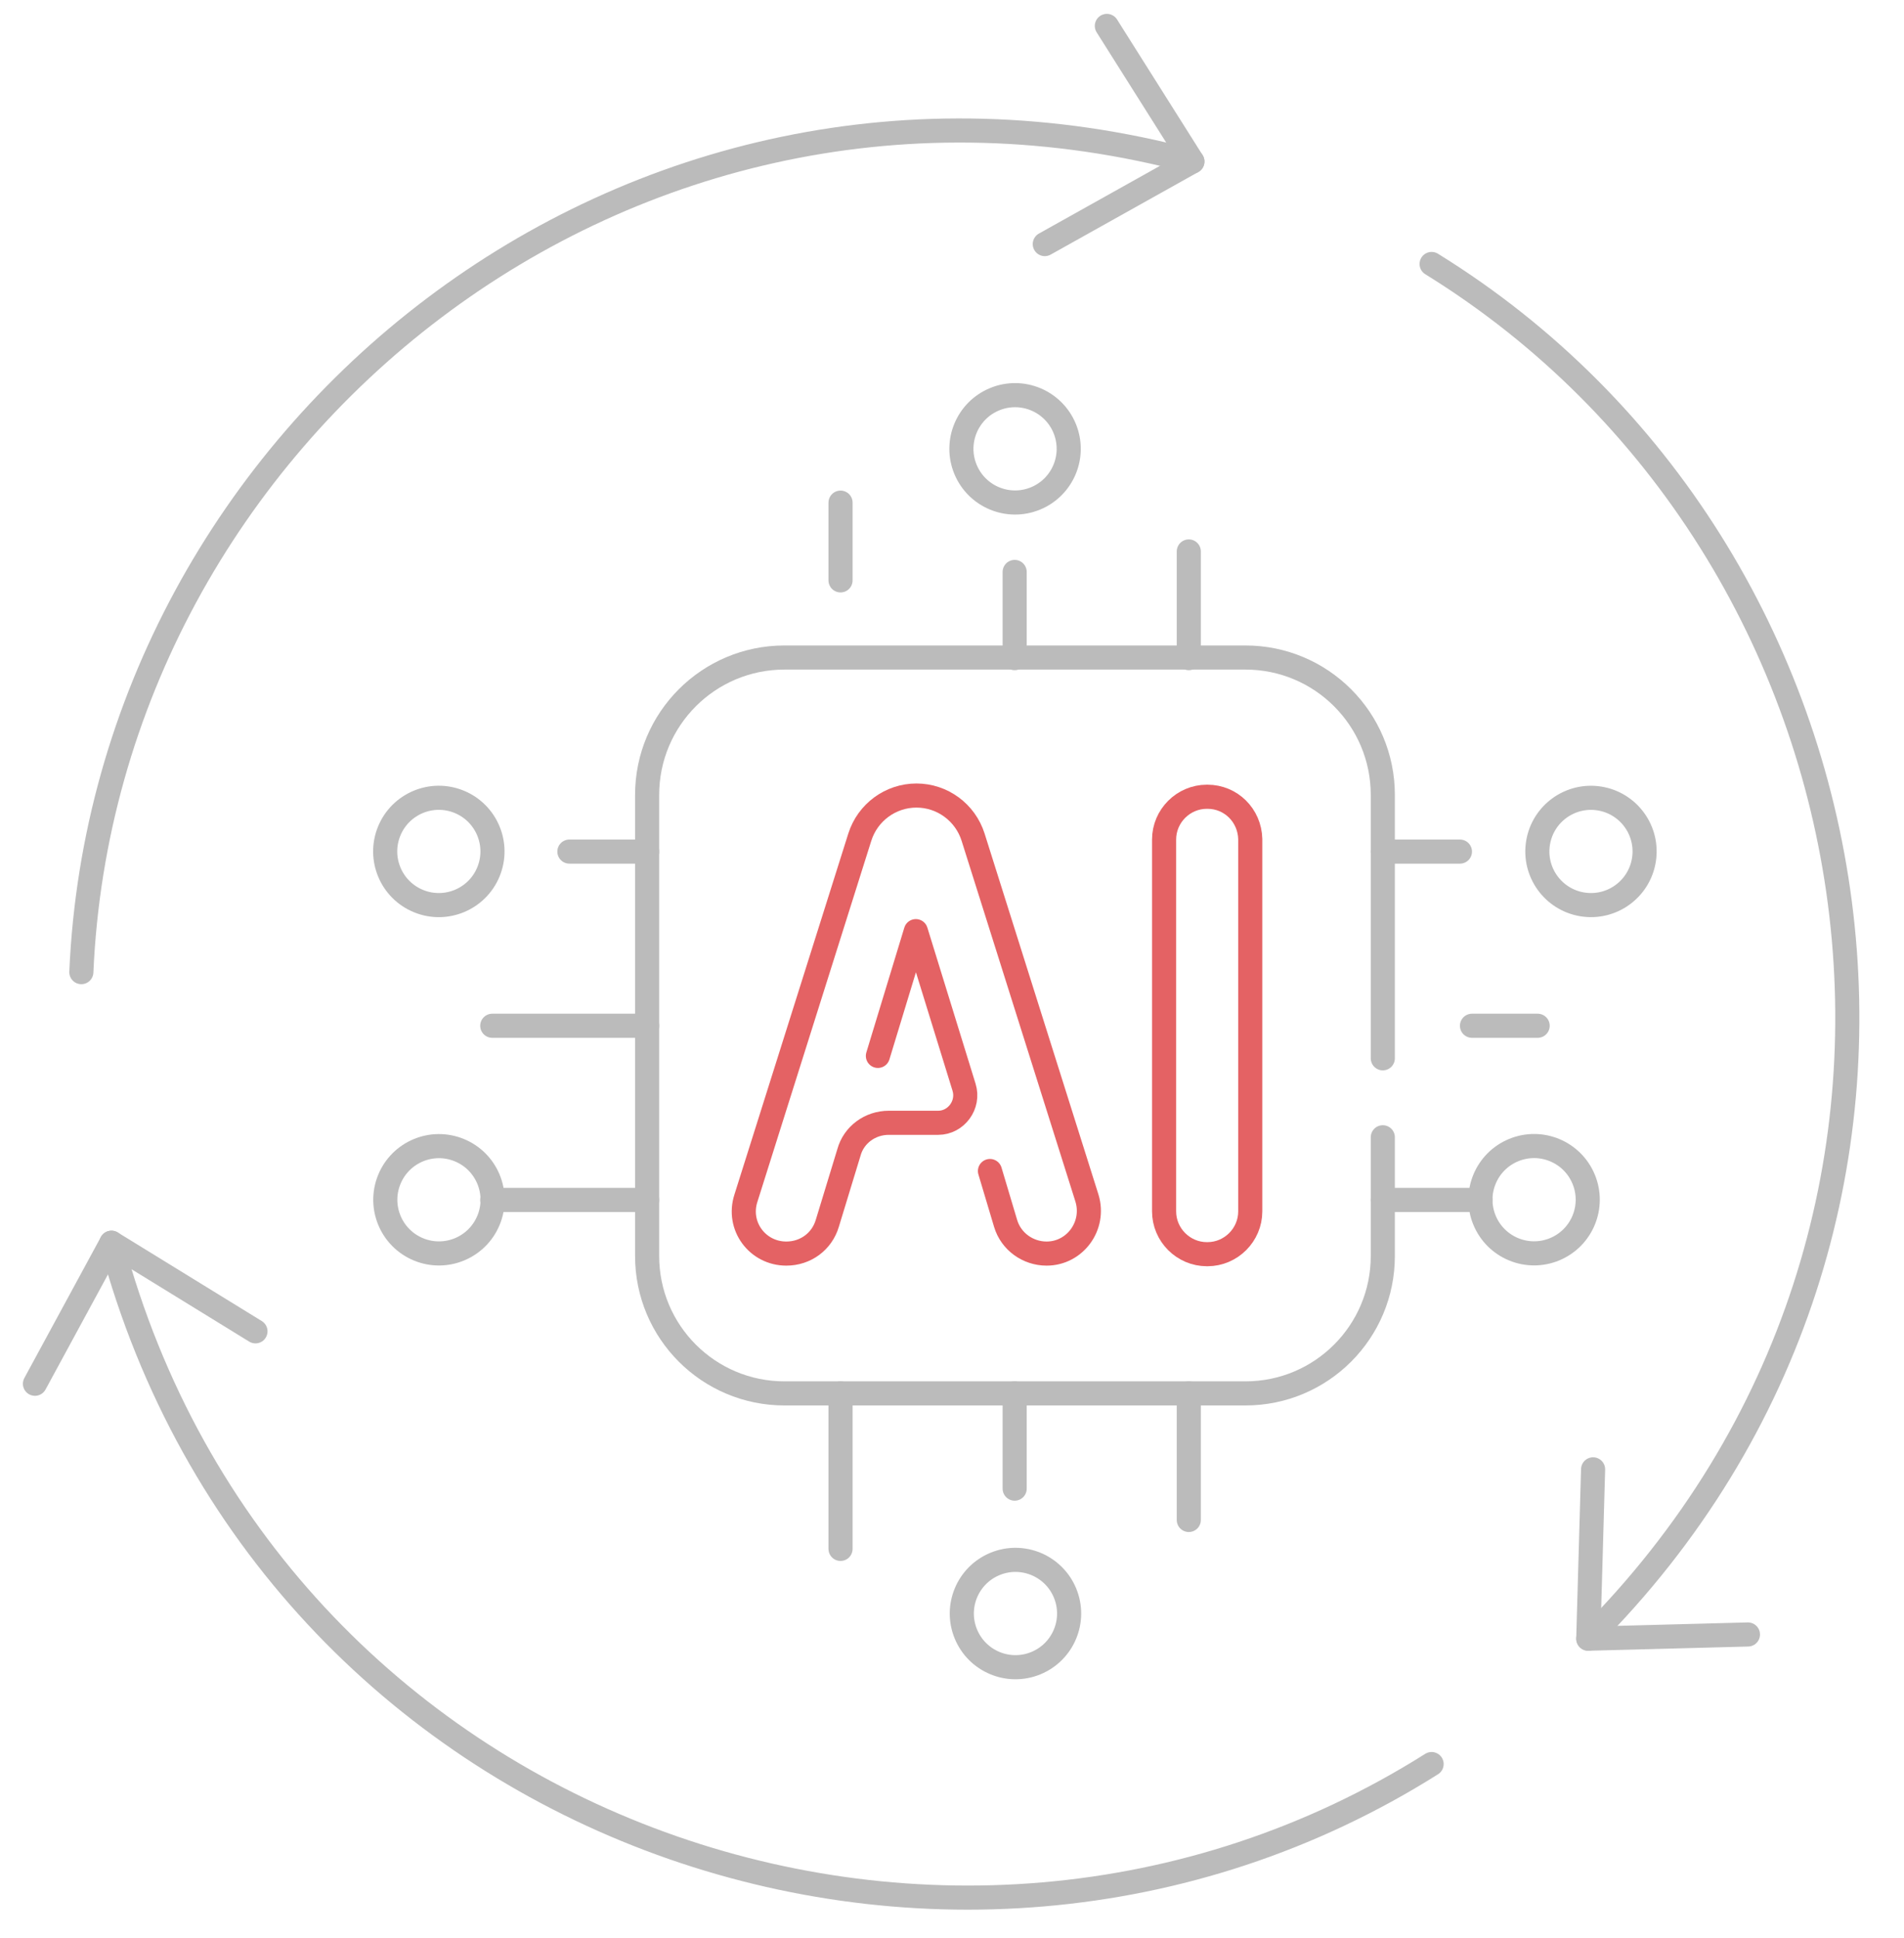 <?xml version="1.0" encoding="utf-8"?>
<!-- Generator: Adobe Illustrator 24.1.0, SVG Export Plug-In . SVG Version: 6.00 Build 0)  -->
<svg version="1.1" id="Layer_1" xmlns="http://www.w3.org/2000/svg" xmlns:xlink="http://www.w3.org/1999/xlink" x="0px" y="0px"
	 viewBox="0 0 316 321.5" style="enable-background:new 0 0 316 321.5;" xml:space="preserve">
<style type="text/css">
	.st0{fill:none;stroke:#BBBBBB;stroke-width:4;stroke-linecap:round;stroke-linejoin:round;stroke-miterlimit:10;}
	.st1{fill:none;stroke:#E46264;stroke-width:4;stroke-linecap:round;stroke-linejoin:round;stroke-miterlimit:10;}
</style>
<g>
	<g>
		<path class="st0" d="M13.5,161.3C17.4,71.9,104.2,1.7,197.9,26.8"/>
		<path class="st0" d="M237.6,292.7C157.2,343.4,44.7,304,18.5,206.2"/>
		<path class="st0" d="M237.6,43.8c76.9,47.5,95.1,159,26,228.1"/>
		<polyline class="st0" points="183.7,4.3 197.9,26.8 173.4,40.5 		"/>
		<polyline class="st0" points="290.1,271.2 263.6,271.9 264.4,243.8 		"/>
		<polyline class="st0" points="5.8,229.6 18.5,206.2 42.4,220.9 		"/>
	</g>
</g>
<g>
	<g>
		<path class="st1" d="M200.4,132.2h-0.1c-3.9,0-7.1,3.2-7.1,7.1V201c0,3.9,3.2,7.1,7.1,7.1h0.1c3.9,0,7.1-3.2,7.1-7.1v-61.8
			C207.4,135.3,204.3,132.2,200.4,132.2z"/>
		<path class="st1" d="M145.7,175.2l6.3-20.7l8,25.9c0.9,2.9-1.3,5.9-4.3,5.9h-8.2c-3.1,0-5.8,2-6.6,4.9l-3.6,11.8
			c-0.9,3-3.6,5-6.8,5h0c-4.8,0-8.2-4.6-6.7-9.2l18.9-59.9c1.3-4.1,5.1-6.9,9.4-6.9l0,0c4.3,0,8.1,2.8,9.4,6.9l18.9,59.9
			c1.4,4.6-2,9.2-6.7,9.2h0c-3.1,0-5.9-2-6.8-5l-2.6-8.7"/>
	</g>
	<g>
		<path class="st0" d="M229.5,188.7v19.7c0,12.6-10.2,22.8-22.8,22.8h-76.5c-12.6,0-22.8-10.2-22.8-22.8v-76.5
			c0-12.6,10.2-22.8,22.8-22.8h76.5c12.6,0,22.8,10.2,22.8,22.8v43.7"/>
		<g>
			<line class="st0" x1="139.5" y1="96.3" x2="139.5" y2="83.4"/>
			<line class="st0" x1="168.4" y1="109.2" x2="168.4" y2="94.9"/>
			<line class="st0" x1="197.3" y1="109.2" x2="197.3" y2="91.5"/>
		</g>
		<g>
			<line class="st0" x1="229.5" y1="141.3" x2="242.3" y2="141.3"/>
			<line class="st0" x1="244.3" y1="170.2" x2="255.2" y2="170.2"/>
			<line class="st0" x1="229.5" y1="199.1" x2="245.7" y2="199.1"/>
		</g>
		<g>
			<line class="st0" x1="197.3" y1="231.2" x2="197.3" y2="252.2"/>
			<line class="st0" x1="168.4" y1="231.2" x2="168.4" y2="247"/>
			<line class="st0" x1="139.5" y1="231.2" x2="139.5" y2="257"/>
		</g>
		<g>
			<line class="st0" x1="107.4" y1="199.1" x2="81.7" y2="199.1"/>
			<line class="st0" x1="107.4" y1="170.2" x2="81.7" y2="170.2"/>
			<line class="st0" x1="107.4" y1="141.3" x2="94.5" y2="141.3"/>
		</g>
		
			<ellipse transform="matrix(0.925 -0.381 0.381 0.925 -15.688 69.72)" class="st0" cx="168.4" cy="74.5" rx="8.9" ry="8.9"/>
		
			<ellipse transform="matrix(0.378 -0.926 0.926 0.378 -139.035 191.227)" class="st0" cx="72.8" cy="199.1" rx="8.9" ry="8.9"/>
		
			<ellipse transform="matrix(0.378 -0.926 0.926 0.378 -85.531 155.277)" class="st0" cx="72.8" cy="141.3" rx="8.9" ry="8.9"/>
		
			<ellipse transform="matrix(0.925 -0.381 0.381 0.925 -89.231 84.263)" class="st0" cx="168.4" cy="267.7" rx="8.9" ry="8.9"/>
		
			<ellipse transform="matrix(0.16 -0.987 0.987 0.16 82.329 379.336)" class="st0" cx="264.1" cy="141.3" rx="8.9" ry="8.9"/>
		
			<ellipse transform="matrix(0.924 -0.383 0.383 0.924 -56.806 112.565)" class="st0" cx="254.5" cy="199.1" rx="8.9" ry="8.9"/>
	</g>
</g>
</svg>
